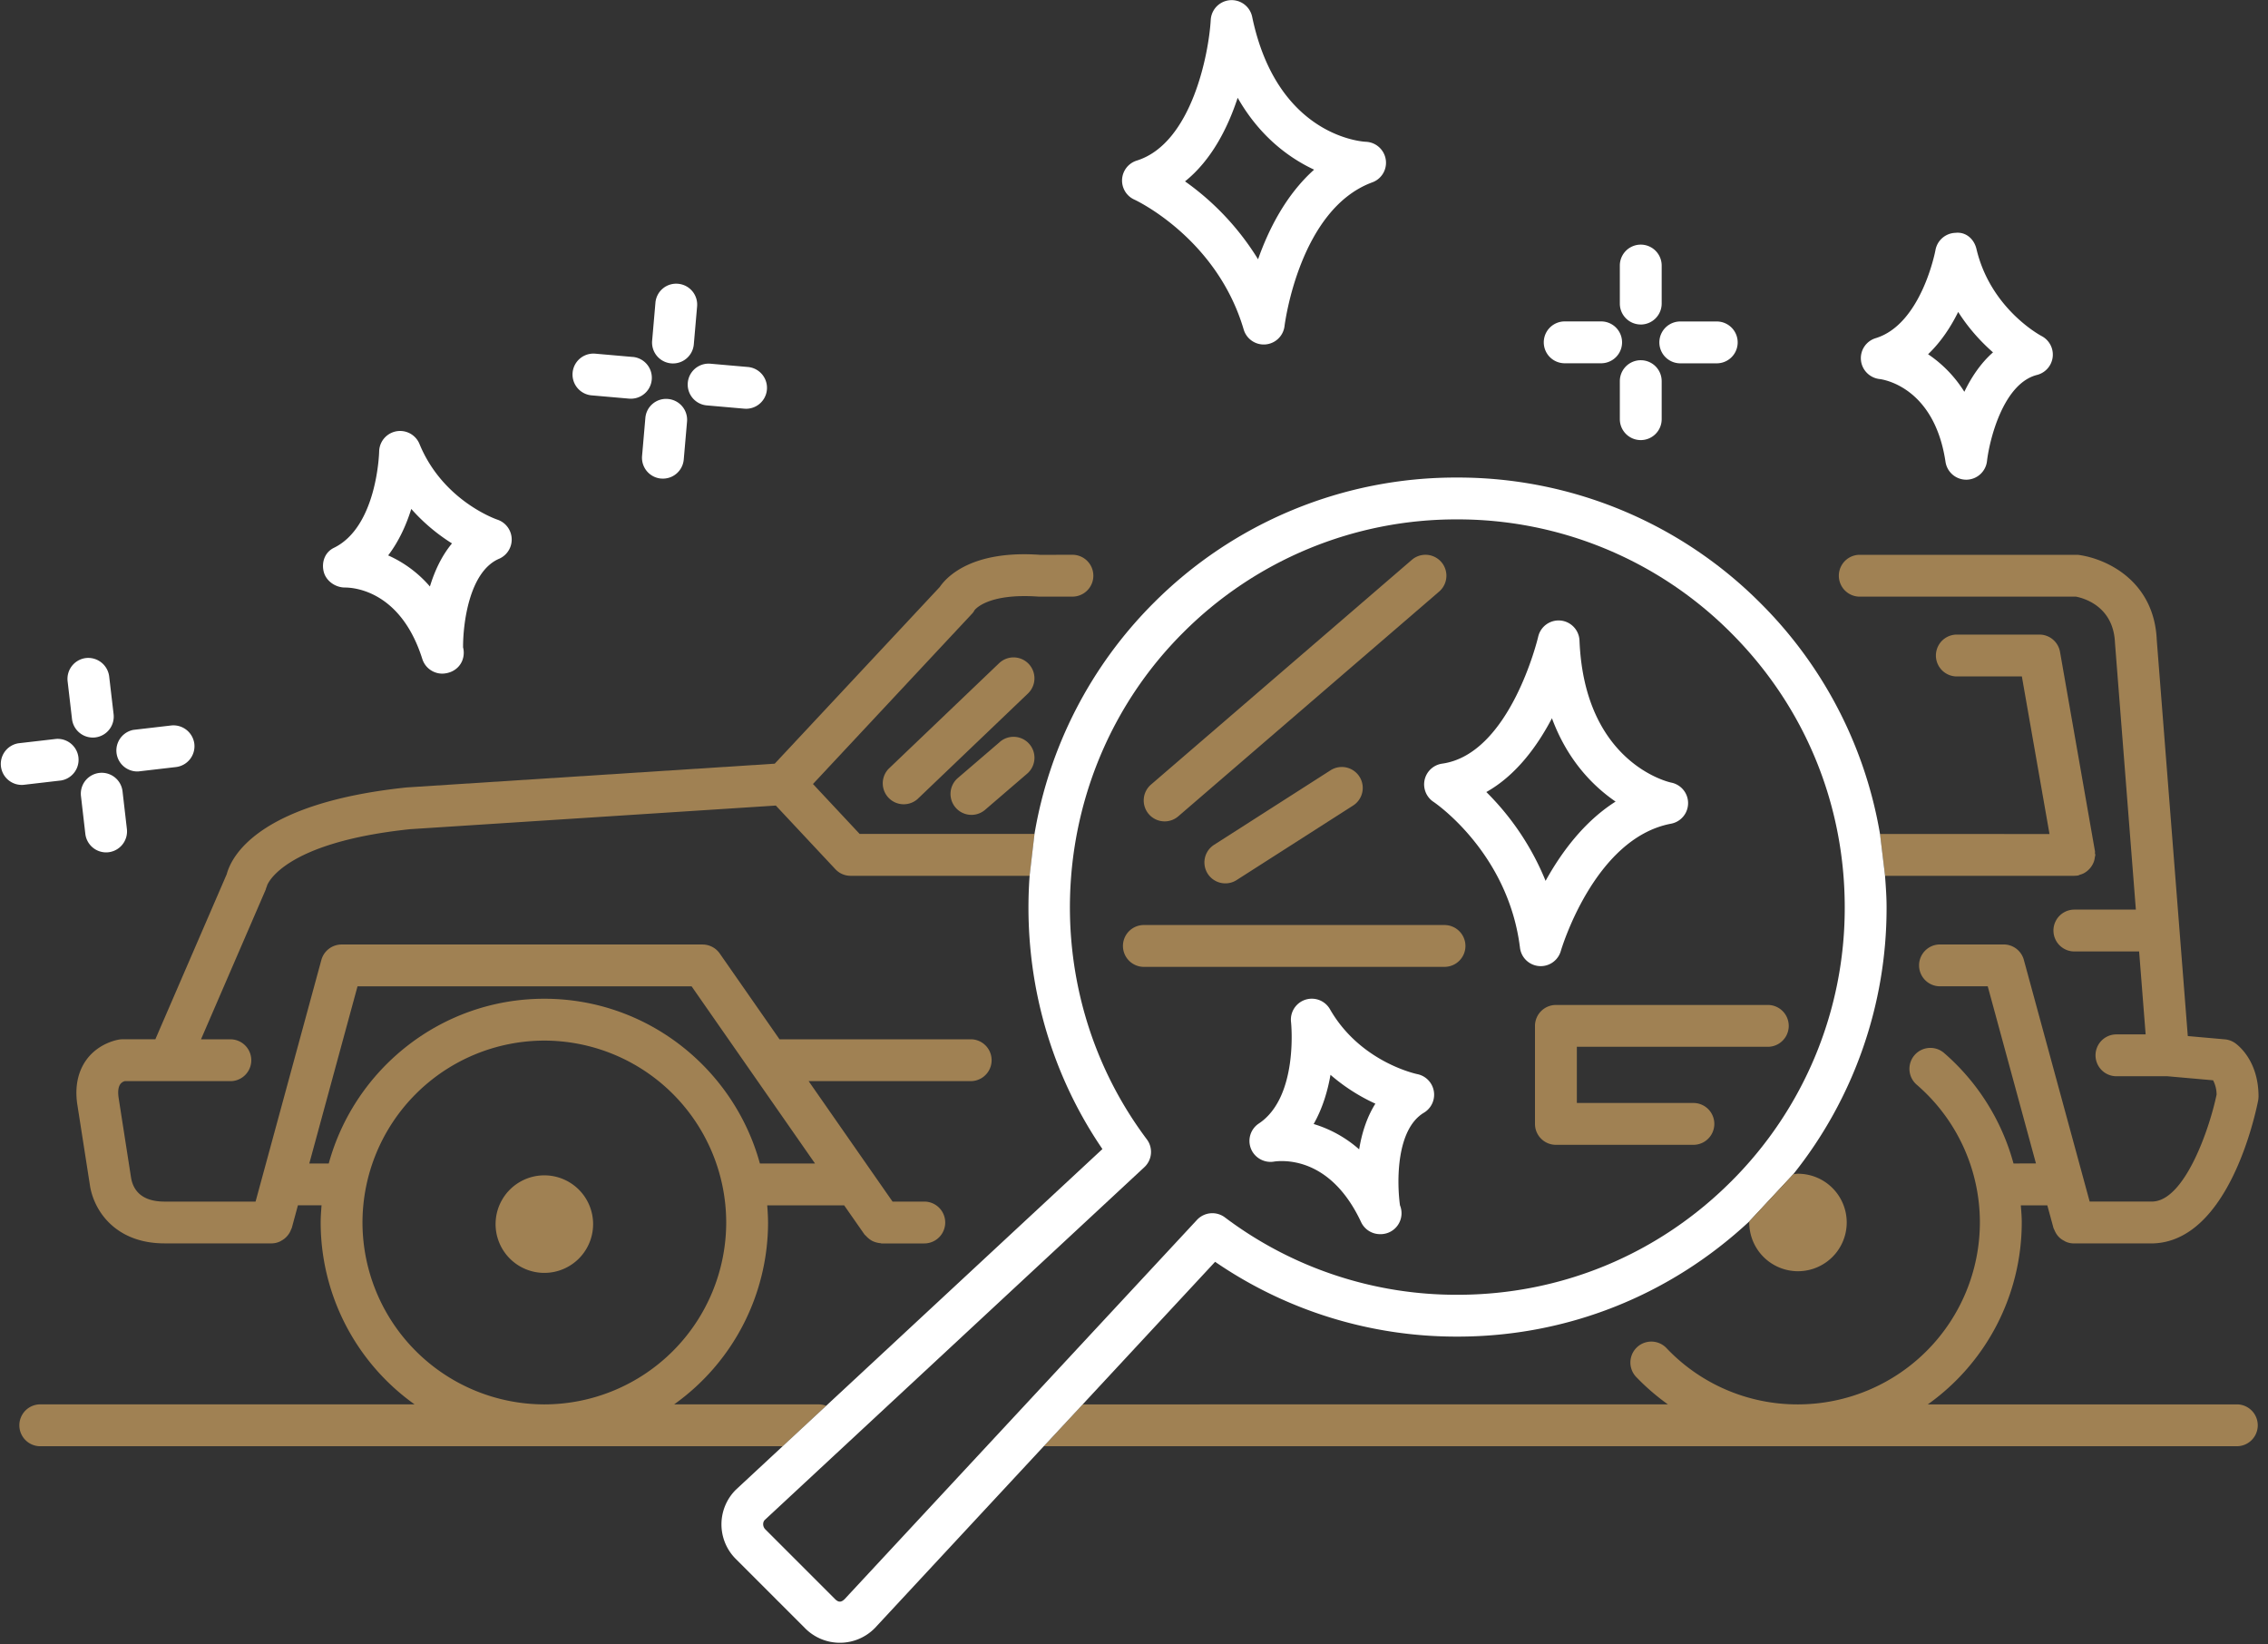 <svg width="80" height="58" viewBox="0 0 80 58" fill="none" xmlns="http://www.w3.org/2000/svg"><rect x="0" y="0" width="80" height="58" fill="#333333" stroke="none"/><path d="M20.92 43.116a1.72 1.72 0 1 1-3.438 0 1.72 1.72 0 0 1 3.438 0" fill="#A08153"/><path fill-rule="evenodd" clip-rule="evenodd" d="m72.445 43.34-.012-.029-.217-.798h-.935l.003.042c.015.186.03.373.03.562A7.88 7.88 0 0 1 68 49.533h10.928a.738.738 0 0 1 0 1.475H36.82l1.37-1.475 20.642-.001a8 8 0 0 1-1.118-.966.737.737 0 1 1 1.067-1.02 6.36 6.36 0 0 0 4.641 1.987 6.423 6.423 0 0 0 6.415-6.416c0-1.868-.812-3.64-2.229-4.86a.738.738 0 1 1 .966-1.118 7.9 7.9 0 0 1 2.449 3.897l.792-.001-1.701-6.248H68.43a.738.738 0 0 1 0-1.476h2.246c.332 0 .625.223.712.544l2.321 8.523h2.228c1.117-.045 1.986-2.512 2.25-3.773a1.1 1.1 0 0 0-.124-.503l-1.614-.143h-1.795a.738.738 0 0 1 0-1.476h1.03l-.23-2.925H73.17a.738.738 0 0 1 0-1.476h2.169l-.737-9.412c-.054-1.299-1.12-1.578-1.375-1.626H65.6a.738.738 0 0 1 0-1.476h7.69c.987.123 2.7.901 2.787 3.014l1.094 13.96 1.31.116c.122.011.24.053.343.121.085.058.842.598.842 1.896a1 1 0 0 1-.014.142c-.1.504-1.043 4.932-3.685 5.037l-2.822.001a.7.7 0 0 1-.263-.053.4.4 0 0 1-.054-.028l-.024-.014a.7.7 0 0 1-.144-.096.7.7 0 0 1-.16-.208 1 1 0 0 1-.043-.094z" fill="#A08153"/><path fill-rule="evenodd" clip-rule="evenodd" d="M73.17 30.89h-6.678l-.178-1.476 5.979.002-.975-5.558h-2.294a.738.738 0 0 1 0-1.476h2.914c.358 0 .664.258.726.611l1.233 7.033a.1.1 0 0 1 0 .035l-.002.028q.002.015.007.028a.1.1 0 0 1 .006.036q-.001.025-.008.048l-.008.035a.7.7 0 0 1-.03.142.76.76 0 0 1-.35.417.7.7 0 0 1-.136.054q-.018.005-.034.013-.02.011-.044.017a1 1 0 0 1-.128.01m-36.68-1.476h-6.167l-1.647-1.761 5.595-5.989.003-.003a.5.5 0 0 0 .097-.132c.003-.007.435-.617 2.266-.485h1.191a.738.738 0 0 0 0-1.476l-1.138.002c-2.407-.172-3.295.772-3.543 1.136l-5.82 6.23-12.982.838c-5.263.55-6.187 2.454-6.347 3.059L5.48 36.655H4.325a1 1 0 0 0-.104.007c-.072.01-.73.119-1.165.706-.216.293-.45.808-.327 1.598l.452 2.896c.168.919.956 1.992 2.623 1.992H9.58a.7.7 0 0 0 .263-.053.4.4 0 0 0 .079-.041.7.7 0 0 0 .21-.167.7.7 0 0 0 .136-.232l.011-.022q.008-.014.013-.028l.217-.8h.833l-.002.025c-.014.193-.029.385-.029.58a7.88 7.88 0 0 0 3.313 6.416H1.421a.738.738 0 0 0 0 1.477h26.187l1.534-1.427a.8.8 0 0 0-.253-.05h-5.11a7.88 7.88 0 0 0 3.313-6.415 8 8 0 0 0-.03-.604h2.706l.005-.001h.003l.717 1.027q.011.015.025.025l.021.02a1 1 0 0 0 .106.101q.056.046.118.08a.8.8 0 0 0 .277.08q.014 0 .027.005.015.005.031.006h1.505a.738.738 0 0 0 0-1.476h-1.12l-2.96-4.249h5.744a.738.738 0 0 0 0-1.475h-6.771l-2.109-3.027a.74.74 0 0 0-.605-.316H12.048a.74.74 0 0 0-.712.543L9.015 42.38H5.803c-.894 0-1.117-.49-1.178-.83l-.438-2.81c-.055-.356.018-.551.212-.608h3.754a.738.738 0 0 0 0-1.475H7.09l2.235-5.17.012-.028.01-.022.03-.072q.004-.009.004-.018t.004-.017l.014-.036q.014-.027.02-.058c.005-.016.506-1.515 5.052-1.991l12.895-.833 2.1 2.244c.14.15.334.234.539.234h6.314zM10.91 41.036l1.701-6.248h11.784l4.353 6.248h-1.944c-.917-3.343-3.974-5.81-7.604-5.81s-6.688 2.467-7.604 5.81zm1.876 2.081a6.423 6.423 0 0 1 6.415-6.415 6.423 6.423 0 0 1 6.415 6.415 6.423 6.423 0 0 1-6.415 6.416 6.423 6.423 0 0 1-6.415-6.416" fill="#A08153"/><path fill-rule="evenodd" clip-rule="evenodd" d="m38.19 49.533 4.671-5.029a15.03 15.03 0 0 0 8.553 2.638c3.858 0 7.486-1.449 10.292-4.065l1.549-1.662a15.03 15.03 0 0 0 3.291-9.417c0-.318-.02-.633-.043-.947l-.01-.135-.001-.026-.178-1.476a15.03 15.03 0 0 0-4.207-8.132 15.06 15.06 0 0 0-10.715-4.439 15.05 15.05 0 0 0-10.715 4.439 15.05 15.05 0 0 0-4.187 8.132l-.172 1.475c-.242 3.335.593 6.747 2.568 9.638l-9.584 8.906-.16.15-1.534 1.425-1.656 1.539a1.723 1.723 0 0 0 0 2.435l2.455 2.455a1.727 1.727 0 0 0 2.455-.018l5.957-6.412zm-8.74 6.862c.123.125.222.127.349 0l12.423-13.37a.74.74 0 0 1 .984-.088 13.57 13.57 0 0 0 8.207 2.73c3.646 0 7.073-1.42 9.65-3.997a13.6 13.6 0 0 0 4.007-9.672c0-3.653-1.422-7.089-4.006-9.672a13.6 13.6 0 0 0-9.672-4.007 13.6 13.6 0 0 0-9.672 4.007c-4.777 4.777-5.322 12.453-1.268 17.858a.737.737 0 0 1-.087.983L26.975 53.61c-.077.077-.077.233.02.33z" fill="#fff"/><path d="m61.706 43.077-.004.04a1.719 1.719 0 1 0 1.719-1.719c-.057 0-.11.012-.166.017z" fill="#A08153"/><path d="M50.252 27.502a.74.74 0 0 0 .313.78c.026.016 2.634 1.776 3.05 5.146a.737.737 0 0 0 1.44.114c.012-.04 1.173-3.977 3.887-4.49a.738.738 0 0 0 .005-1.45c-.03-.006-3.057-.652-3.233-5.01a.738.738 0 0 0-1.458-.13c-.009.04-.986 4.135-3.387 4.472a.74.74 0 0 0-.617.568m4.49-2.17c.548 1.482 1.447 2.392 2.245 2.94-1.126.714-1.93 1.82-2.469 2.796a9.4 9.4 0 0 0-2.09-3.133c1.05-.59 1.8-1.62 2.315-2.604M44.167.588a.739.739 0 0 0-1.46.109c-.066 1.175-.666 4.358-2.609 4.967a.737.737 0 0 0-.081 1.378c.028.013 2.899 1.347 3.852 4.579a.738.738 0 0 0 1.441-.123c.005-.041.517-4.12 3.097-5.067a.735.735 0 0 0 .473-.805.74.74 0 0 0-.699-.625c-.127-.005-3.136-.19-4.014-4.413m.209 8.557A9.4 9.4 0 0 0 41.8 6.397c.939-.755 1.51-1.893 1.857-2.948.783 1.373 1.819 2.124 2.696 2.535-.994.888-1.606 2.11-1.977 3.161m5.618 28.74c-.02-.004-2.01-.417-3.082-2.29a.738.738 0 0 0-1.373.454c.004.026.271 2.647-1.138 3.579a.735.735 0 0 0-.274.89c.13.324.48.512.821.45.024-.004.118-.017.258-.017.67 0 1.927.279 2.805 2.154a.74.74 0 0 0 .668.424h.02a.738.738 0 0 0 .683-1.017c-.11-.8-.146-2.677.848-3.269a.74.74 0 0 0-.236-1.358m-2.052 2.653a4.3 4.3 0 0 0-1.605-.894c.316-.556.495-1.168.594-1.735a6.6 6.6 0 0 0 1.583 1.017c-.31.493-.483 1.062-.572 1.612M69.716 8.78c-.08-.34-.363-.61-.74-.568a.74.74 0 0 0-.706.611c-.004.026-.495 2.614-2.111 3.105a.736.736 0 0 0-.517.775c.033.35.31.627.659.666.078.01 1.924.243 2.324 2.922a.74.74 0 0 0 .73.628h.013a.74.74 0 0 0 .72-.655c.086-.744.57-2.739 1.767-3.041a.739.739 0 0 0 .158-1.371c-.018-.01-1.797-.948-2.297-3.072m-.428 5.037a4.4 4.4 0 0 0-1.278-1.323c.462-.442.808-.977 1.062-1.492.387.61.834 1.08 1.228 1.426-.44.387-.767.885-1.011 1.39m-51.684 5.89a.74.74 0 0 0-.06-1.38c-.02-.006-1.923-.654-2.75-2.673a.739.739 0 0 0-1.421.268c0 .026-.066 2.654-1.598 3.4-.31.15-.438.493-.361.828s.41.571.754.571c.322 0 1.97.121 2.728 2.522a.74.74 0 0 0 .702.515h.014c.433-.017.745-.328.745-.738a.7.7 0 0 0-.024-.188c-.004-.81.207-2.67 1.27-3.125m-2.44.977a4.2 4.2 0 0 0-1.472-1.096c.386-.508.644-1.09.815-1.639a6.6 6.6 0 0 0 1.436 1.216c-.371.447-.616.986-.778 1.519m9.308-8.54.116-1.337a.737.737 0 0 0-.67-.799.733.733 0 0 0-.8.672l-.116 1.336a.737.737 0 1 0 1.47.128m-1.154 4.734.065.002c.379 0 .7-.29.734-.674l.116-1.336a.737.737 0 0 0-.67-.799.733.733 0 0 0-.8.671l-.116 1.337a.737.737 0 0 0 .67.799m-.998-4.289-1.336-.117a.738.738 0 0 0-.13 1.47l1.338.117.065.002a.738.738 0 0 0 .064-1.473m2.597 1.708 1.335.117.066.003a.738.738 0 0 0 .064-1.473l-1.336-.117a.738.738 0 0 0-.13 1.47m32.958-2.851a.74.74 0 0 0 .738-.738V9.366a.738.738 0 0 0-1.476 0v1.341c0 .408.33.738.738.738m0 4.077c.407 0 .738-.33.738-.738v-1.341a.738.738 0 0 0-1.476 0v1.341c0 .407.33.738.738.738m-1.369-4.185h-1.341a.738.738 0 0 0 0 1.475h1.34a.738.738 0 0 0 0-1.475m2.737 1.477h1.341a.738.738 0 0 0 0-1.475h-1.341a.738.738 0 0 0 0 1.475M3.36 26.009a.74.74 0 0 0 .647-.82l-.156-1.331a.744.744 0 0 0-.818-.649.74.74 0 0 0-.648.82l.155 1.332a.74.74 0 0 0 .82.648m.382 4.055a.74.74 0 0 0 .734-.823l-.154-1.332a.737.737 0 1 0-1.466.17l.154 1.332a.74.74 0 0 0 .732.653M.824 27.682l1.333-.155a.739.739 0 0 0-.171-1.466l-1.333.154a.739.739 0 0 0 .17 1.467m4.053-.473 1.331-.155a.74.74 0 0 0 .648-.818.743.743 0 0 0-.819-.648l-1.331.155a.74.74 0 0 0 .17 1.466" fill="#fff"/><path d="M51.691 33.364a.74.74 0 0 0-.738-.738H40.321a.738.738 0 0 0 0 1.475h10.632c.407 0 .738-.33.738-.737m2.453 2.819v3.457c0 .408.331.738.738.738h4.85a.738.738 0 0 0 0-1.476h-4.111V36.92h6.763a.738.738 0 0 0 0-1.475h-7.502a.74.74 0 0 0-.738.738M41.082 28.97c.17 0 .341-.059.48-.179l9.201-7.926a.738.738 0 1 0-.963-1.119l-9.2 7.926a.738.738 0 0 0 .482 1.298m5.851-1.802-4.109 2.629a.737.737 0 1 0 .796 1.243l4.108-2.628a.737.737 0 1 0-.795-1.244m-10.648-3.753a.737.737 0 0 0-1.044-.023L31.34 27.12a.739.739 0 0 0 1.02 1.067l3.9-3.728a.74.74 0 0 0 .025-1.044m-1.015 2.752-1.485 1.275a.738.738 0 0 0 .963 1.12l1.484-1.276a.738.738 0 0 0-.963-1.12" fill="#A08153"/></svg>